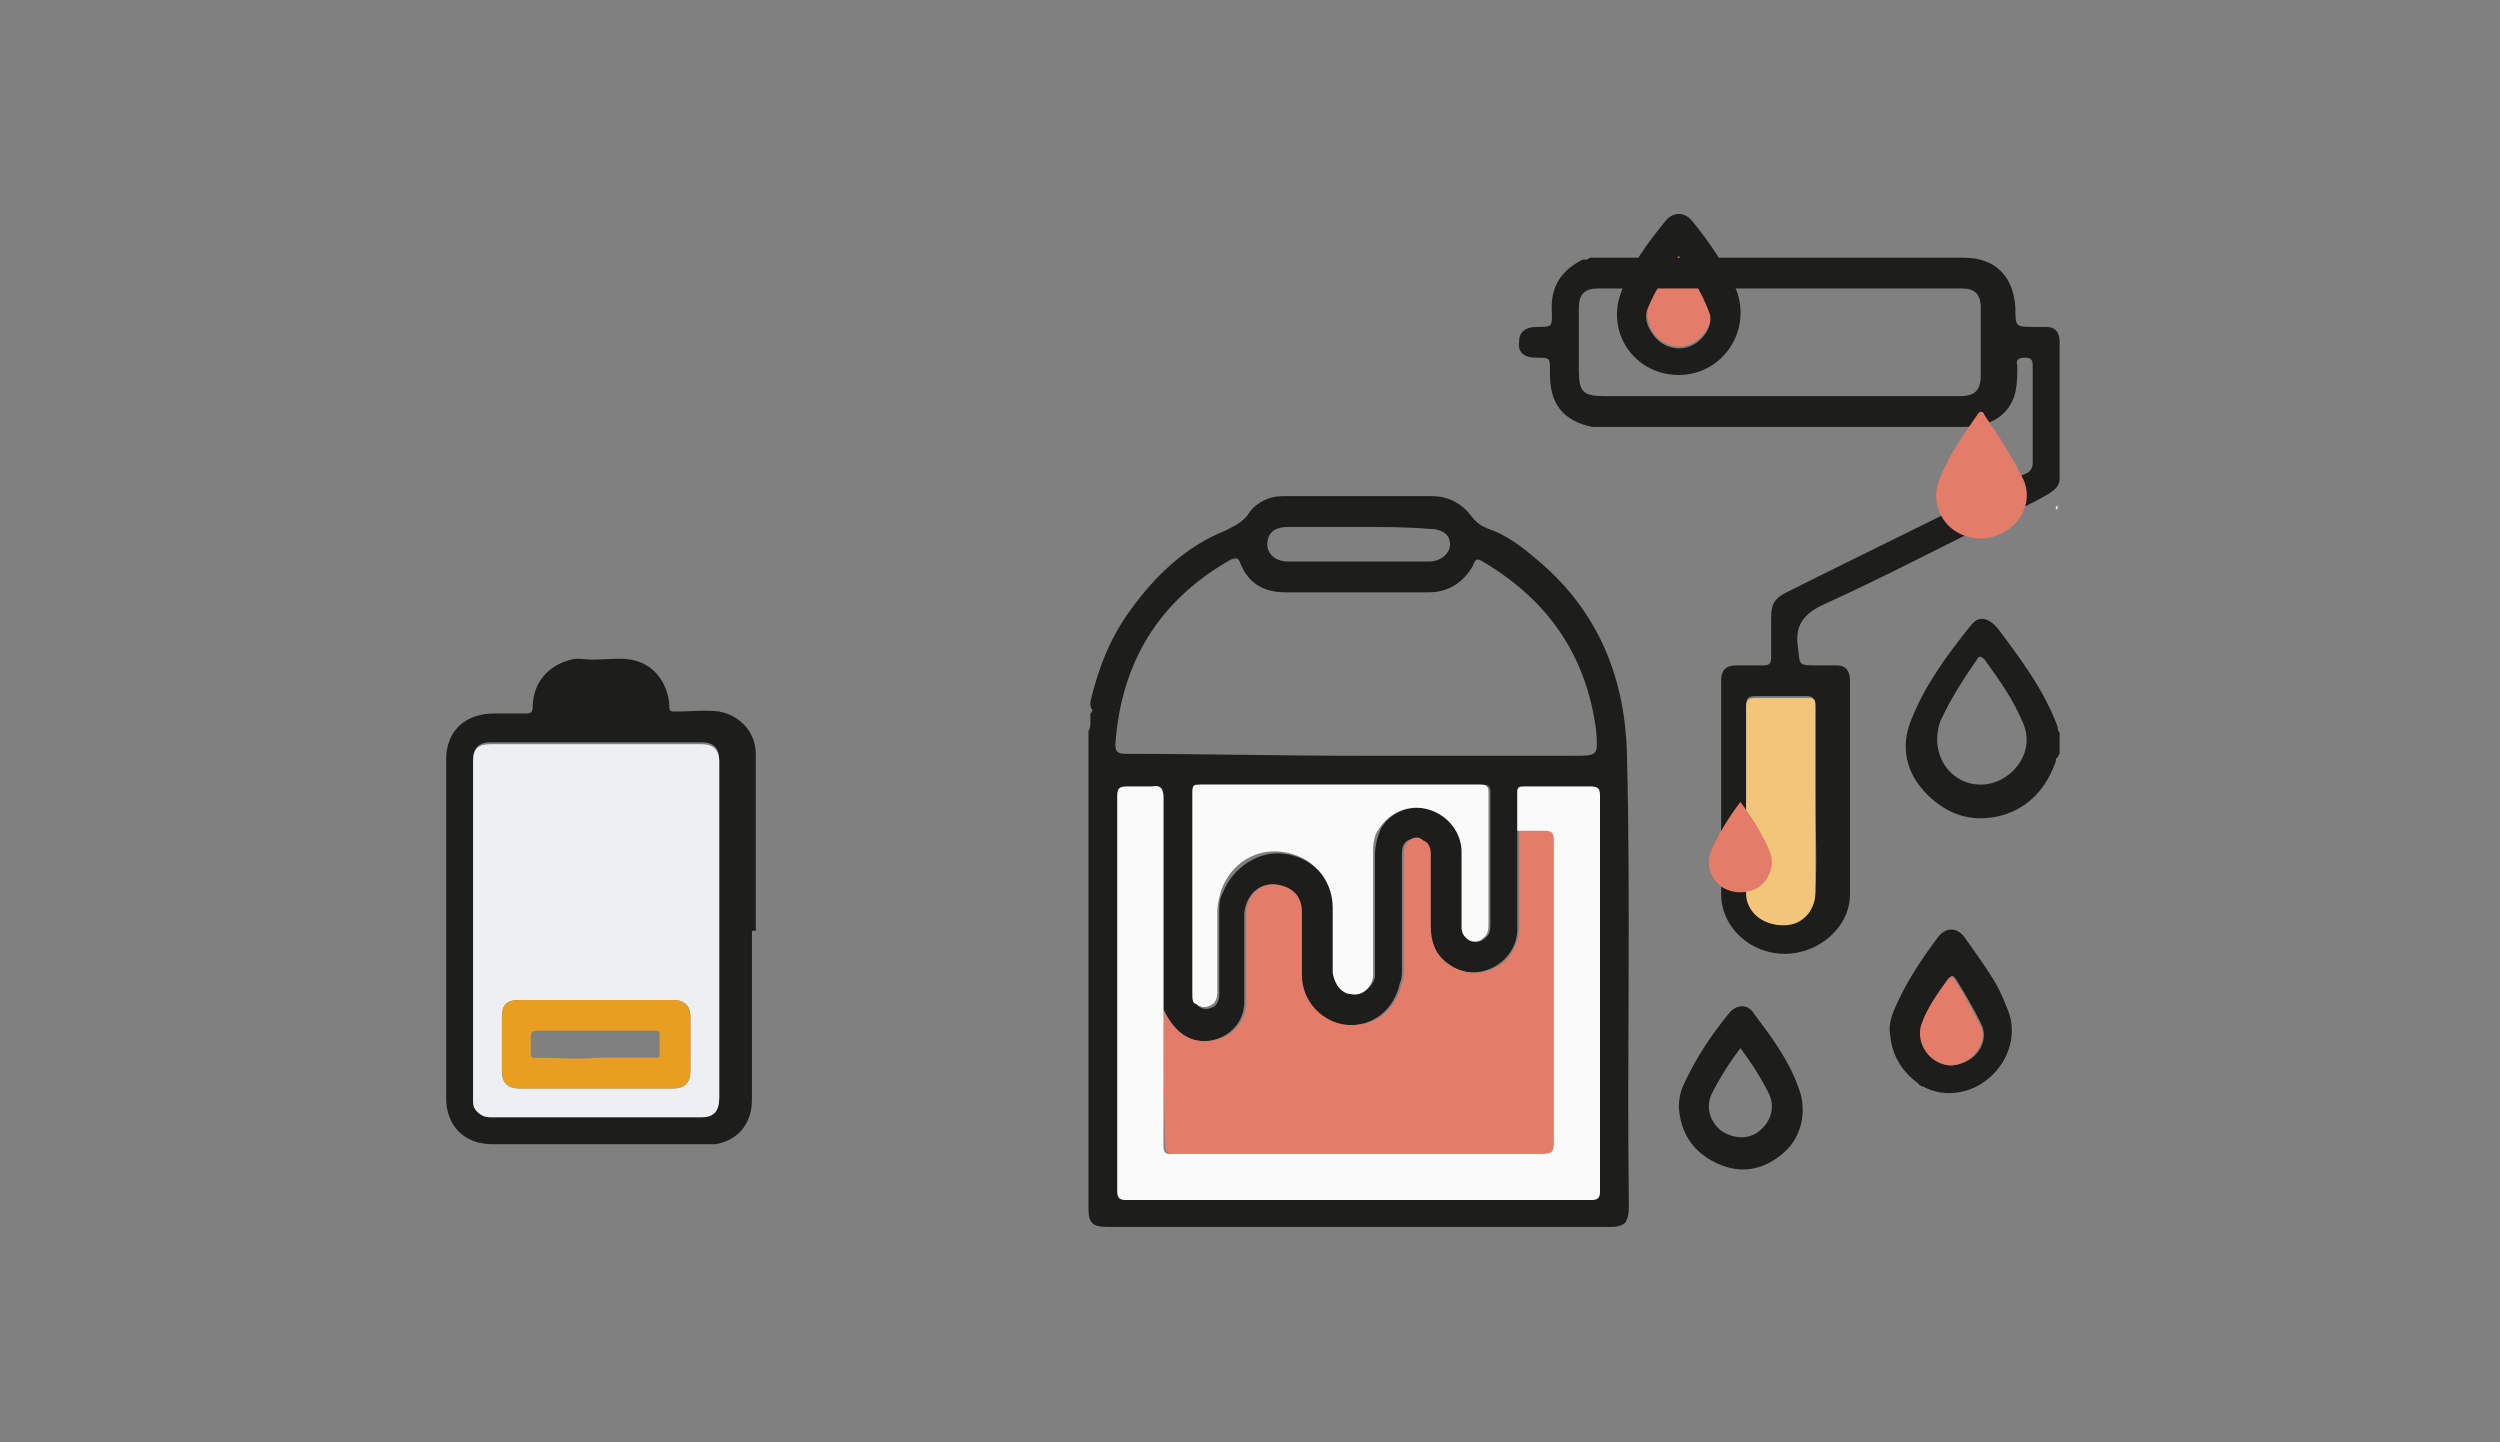 <?xml version="1.0" encoding="utf-8"?>
<!-- Generator: Adobe Illustrator 26.5.0, SVG Export Plug-In . SVG Version: 6.00 Build 0)  -->
<svg version="1.1" id="Capa_1" xmlns="http://www.w3.org/2000/svg" xmlns:xlink="http://www.w3.org/1999/xlink" x="0px" y="0px"
	 viewBox="0 0 130 75" style="enable-background:new 0 0 130 75;" xml:space="preserve">
<rect x="0" y="0" width="130" height="75" fill="#808080" stroke="none"/>
<style type="text/css">
	.st0{fill:#E47C6A;}
	.st1{fill:#1D1D1B;}
	.st2{fill:#EDEFF3;}
	.st3{fill:#E79E21;}
	.st4{fill:#E4E7ED;}
	.st5{fill:#FAFAFB;}
	.st6{fill:#F3C57B;}
</style>
<g>
	<path class="st0" d="M87.3,13.3c0.6,1,1.3,1.8,1.6,2.9c0.2,0.6-0.3,1.4-1,1.7c-0.7,0.3-1.6,0-2-0.7c-0.2-0.4-0.3-0.8-0.2-1.3
		C86.1,15,86.6,14.2,87.3,13.3"/>
	<path class="st1" d="M39.1,48.4c0,2.9,0,5.9,0,8.8c0,1.2-0.7,2.1-1.9,2.3c-0.2,0-0.4,0-0.5,0c-3.7,0-7.4,0-11.1,0
		c-1.5,0-2.4-1-2.4-2.4c0-5.9,0-11.7,0-17.6c0-1.5,1-2.4,2.5-2.4c0.6,0,1.2,0,1.7,0c0.2,0,0.3-0.1,0.3-0.3c0-1.3,0.8-2.2,2-2.5
		c0.4-0.1,0.7,0,1.1,0c0.7,0,1.4-0.1,2,0c1.2,0.2,1.9,1.2,2,2.3c0,0.4,0,0.4,0.4,0.4c0.7,0,1.5-0.1,2.2,0c1.1,0.2,1.9,1.1,1.9,2.2
		c0,2.3,0,4.5,0,6.8V48.4z M24.6,48.3L24.6,48.3c0,2.9,0,5.9,0,8.8c0,0.2,0,0.4,0.2,0.6c0.2,0.2,0.4,0.3,0.7,0.3c3.7,0,7.3,0,11,0
		c0.7,0,0.9-0.3,0.9-1c0-5.8,0-11.6,0-17.5c0-0.6-0.3-0.9-0.9-0.9c-3.7,0-7.3,0-11,0c-0.6,0-0.9,0.3-0.9,0.9V48.3z"/>
	<path class="st2" d="M24.6,48.3v-8.7c0-0.7,0.3-0.9,0.9-0.9c3.7,0,7.3,0,11,0c0.6,0,0.9,0.3,0.9,0.9c0,5.8,0,11.6,0,17.5
		c0,0.7-0.3,1-0.9,1c-3.7,0-7.3,0-11,0c-0.3,0-0.5-0.1-0.7-0.3c-0.2-0.2-0.2-0.4-0.2-0.6C24.6,54.2,24.6,51.3,24.6,48.3z M31,56.6
		c1.3,0,2.7,0,4,0c0.6,0,0.9-0.3,0.9-0.9c0-0.9,0-1.8,0-2.8c0-0.6-0.3-0.9-0.9-0.9c-0.5,0-1.1,0-1.6,0c-2.1,0-4.3,0-6.4,0
		c-0.7,0-0.9,0.3-0.9,0.9c0,0.9,0,1.8,0,2.8c0,0.6,0.3,0.9,0.9,0.9C28.3,56.6,29.7,56.6,31,56.6z"/>
	<path class="st3" d="M31,56.6c-1.3,0-2.7,0-4,0c-0.6,0-0.9-0.3-0.9-0.9c0-0.9,0-1.8,0-2.8c0-0.7,0.3-0.9,0.9-0.9c2.1,0,4.3,0,6.4,0
		c0.5,0,1.1,0,1.6,0c0.6,0,0.9,0.3,0.9,0.9c0,0.9,0,1.9,0,2.8c0,0.6-0.3,0.9-0.9,0.9C33.7,56.6,32.3,56.6,31,56.6 M31,55
		c1,0,2.1,0,3.1,0c0.2,0,0.2,0,0.2-0.2c0-0.3,0-0.7,0-1c0-0.2-0.1-0.2-0.2-0.2c-0.5,0-1,0-1.5,0c-1.6,0-3.2,0-4.7,0
		c-0.2,0-0.3,0.1-0.3,0.3c0,0.3,0,0.6,0,0.9c0,0.2,0.1,0.2,0.2,0.2C28.9,55,30,55.1,31,55z"/>
	<path class="st1" d="M56.7,36.5c0.4-1.7,1-3.3,2.1-4.8c1.3-1.8,2.9-3.3,4.9-4.1c0.6-0.3,1-0.5,1.3-1c0.4-0.5,1-0.8,1.7-0.8
		c2.6,0,5.2,0,7.8,0c0.7,0,1.4,0.3,1.9,0.9c0.3,0.4,0.5,0.6,1,0.8c0.9,0.3,1.7,0.9,2.4,1.5c3.2,2.6,4.7,6.1,4.8,10.2
		c0.2,7.8,0,15.6,0.1,23.4c0,0.4,0,0.7-0.2,1c-0.3,0.2-0.5,0.2-0.8,0.2c-8.7,0-17.4,0-26.1,0c-0.8,0-1-0.2-1-1c0-8,0-16,0-23.9
		c0-0.3,0-0.6,0-0.9c0.1-0.1,0.1-0.3,0.1-0.5c0-0.1,0-0.3,0-0.4c0.1-0.1,0.1-0.1,0.1-0.2C56.7,36.8,56.7,36.7,56.7,36.5 M60.5,52.5
		c0-0.3,0-0.7,0-1c0-3.3,0-6.7,0-10c0-0.5-0.1-0.7-0.6-0.6c-0.4,0-0.9,0-1.3,0c-0.4,0-0.5,0.1-0.5,0.5c0,6.8,0,13.7,0,20.5
		c0,0.4,0.1,0.5,0.5,0.5c8.1,0,16.1,0,24.1,0c0.4,0,0.5-0.1,0.5-0.5c0-2.4,0-4.8,0-7.2c0-4.4,0-8.8,0-13.3c0-0.4-0.1-0.5-0.5-0.5
		c-1.1,0-2.3,0-3.4,0c-0.2,0-0.4,0-0.4,0.3c0,0.7,0,1.3,0,2c0,1.7,0,3.4,0,5.1c0,1.7-1.9,2.8-3.4,2c-0.9-0.5-1.2-1.3-1.2-2.2
		c0-1.2,0-2.4,0-3.7c0-0.3-0.1-0.5-0.4-0.7c-0.3-0.1-0.5-0.1-0.7,0c-0.3,0.2-0.3,0.5-0.3,0.8c0,2,0,3.9,0,5.9c0,0.2,0,0.5-0.1,0.7
		c-0.3,1.4-1.4,2.3-2.8,2.2c-1.3-0.1-2.4-1.2-2.4-2.6c0-1.1,0-2.2,0-3.3c0-0.6-0.3-1.1-0.9-1.3c-1-0.4-1.9,0.3-2,1.4
		c0,1.5,0,3,0,4.6c0,1-0.7,1.8-1.7,2C61.9,54.3,61.1,53.7,60.5,52.5z M70.6,39.3c3.7,0,7.5,0,11.2,0c1.3,0,1.3,0,1.2-1.3
		c-0.5-3.9-2.5-6.8-5.9-8.8c-0.3-0.2-0.4-0.1-0.5,0.2c-0.5,0.9-1.3,1.4-2.3,1.4c-2.5,0-5,0-7.5,0c-1.1,0-1.9-0.5-2.3-1.5
		C64.4,29,64.3,29,64,29.1c-3.7,2.1-5.7,5.3-6,9.6c0,0.4,0.1,0.5,0.6,0.5C62.6,39.2,66.6,39.3,70.6,39.3z M69.7,40.8
		c-2.4,0-4.8,0-7.2,0c-0.3,0-0.5,0.1-0.4,0.4c0,0.6,0,1.2,0,1.8c0,2.9,0,5.7,0,8.6c0,0.3,0,0.5,0.2,0.7c0.2,0.2,0.5,0.2,0.7,0.1
		c0.3-0.1,0.4-0.4,0.4-0.7c0-1.4,0-2.8,0-4.2c0-0.4,0-0.8,0.2-1.1c0.5-1.3,1.9-2.2,3.2-2c1.5,0.2,2.6,1.4,2.6,2.9c0,1.1,0,2.2,0,3.4
		c0,0.6,0.4,1,1,1c0.5,0,1-0.4,1.1-0.9c0-0.2,0-0.3,0-0.5c0-1.9,0-3.9,0-5.8c0-0.5,0.1-0.9,0.3-1.4c0.5-0.9,1.6-1.3,2.6-1
		c0.9,0.3,1.6,1.1,1.7,2.2c0,1.3,0,2.6,0,3.9c0,0.3,0.1,0.6,0.4,0.7c0.3,0.1,0.5,0.1,0.7-0.1c0.3-0.2,0.3-0.5,0.3-0.8
		c0-2.3,0-4.5,0-6.8c0-0.4-0.2-0.4-0.5-0.4C74.5,40.8,72.1,40.8,69.7,40.8z M70.6,27.4c-1.2,0-2.4,0-3.6,0c-0.7,0-1.1,0.3-1.1,0.9
		c0,0.5,0.4,0.9,1.1,0.9c2.5,0,4.9,0,7.3,0c0.6,0,1.1-0.4,1.1-0.9c0-0.5-0.4-0.8-1.1-0.8C73.1,27.4,71.8,27.4,70.6,27.4z"/>
	<path class="st1" d="M82.8,22.2c-1.5-0.3-2.2-1.2-2.2-2.7c0-0.1,0-0.1,0-0.2c0-0.7,0-0.7-0.7-0.7c-0.7,0-1-0.3-0.9-0.9
		c0-0.4,0.3-0.7,0.9-0.7c0.8,0,0.8,0,0.8-0.7c-0.1-1.3,0.4-2.2,1.6-2.8c0.1,0,0.1,0,0.2,0l0.2-0.1c3.6,0,7.2,0,10.8,0
		c2.9,0,5.8,0,8.6,0c1.7,0,2.6,1,2.7,2.6c0,1,0,1,1,1c0.2,0,0.4,0,0.6,0c0.5,0,0.7,0.3,0.7,0.8c0,2.4,0,4.7,0,7.1
		c0,0.4-0.3,0.6-0.6,0.8c-0.7,0.4-1.5,0.8-2.2,1.1c-3.1,1.5-6.3,3.2-9.4,4.6c-1.1,0.5-1.6,1.1-1.4,2.3c0.1,0.9,0,0.9,1,0.9
		c0.3,0,0.7,0,1,0c0.5,0,0.7,0.3,0.7,0.8c0,3.7,0,7.4,0,11.1c0,1.7-1.6,3.1-3.4,3.1c-1.8,0-3.3-1.4-3.3-3.1c0-2.9,0-5.9,0-8.8
		c0-0.7,0-1.5,0-2.3c0-0.6,0.3-0.8,0.8-0.8c0.5,0,0.9,0,1.4,0c0.3,0,0.4-0.1,0.4-0.4c0-0.7,0-1.4,0-2.1c0-0.7,0.2-1,0.8-1.3
		c3.4-1.7,6.7-3.3,10.1-5c0.2-0.1,0.3-0.2,0.5-0.3c0.6-0.3,1.2-0.6,1.9-0.9c0.2-0.1,0.3-0.3,0.3-0.5c0-1.7,0-3.4,0-5.1
		c0-0.3-0.1-0.4-0.4-0.4c-0.3,0-0.5,0.1-0.4,0.4c0,0.5,0,0.9-0.1,1.4c-0.3,1.2-1.3,1.8-2.7,1.8C95.5,22.2,89.2,22.2,82.8,22.2
		 M92.5,20.6c3.1,0,6.3,0,9.4,0c0.8,0,1.1-0.3,1.1-1.1c0-1.2,0-2.3,0-3.5c0-0.7-0.3-1-1-1c-6.3,0-12.6,0-18.9,0c-0.7,0-1,0.3-1,1
		c0,1.1,0,2.2,0,3.2c0,1.2,0.2,1.4,1.4,1.4C86.5,20.6,89.5,20.6,92.5,20.6z M94.4,41.5L94.4,41.5c0-1.6,0-3.2,0-4.8
		c0-0.3-0.1-0.5-0.4-0.5c-0.9,0-1.8,0-2.7,0c-0.4,0-0.5,0.1-0.5,0.5c0,3.2,0,6.3,0,9.5c0,0.2,0,0.5,0.1,0.7c0.3,0.8,1.1,1.3,2.1,1.1
		c0.8-0.1,1.4-0.8,1.4-1.7C94.5,44.8,94.4,43.1,94.4,41.5z"/>
	<path class="st1" d="M106.9,39.6c-0.5,1.4-1.4,2.4-2.8,2.8c-1.5,0.4-2.8,0-3.9-1.1c-1.1-1.1-1.4-2.5-0.8-3.9
		c0.7-1.8,1.9-3.4,3.1-4.9c0.4-0.5,0.9-0.4,1.4,0.2c1.2,1.6,2.4,3.2,3.1,5.1c0,0.1,0,0.2,0.1,0.3l0,0.1c0,0.3,0,0.6,0,1
		c-0.1,0.1-0.1,0.2-0.1,0.2C106.9,39.4,106.9,39.5,106.9,39.6 M103,40.8c1.5,0,2.9-1.6,2.2-3.2c-0.5-1.2-1.2-2.2-2-3.3
		c-0.2-0.2-0.3-0.2-0.4,0c-0.7,1-1.4,2.1-1.9,3.2C100.3,39.2,101.4,40.8,103,40.8z"/>
	<path class="st1" d="M99.7,56.3c-0.8-0.6-1.3-1.4-1.4-2.4c-0.1-0.5,0-0.9,0.2-1.4c0.6-1.4,1.4-2.6,2.3-3.8c0.4-0.5,1-0.5,1.4,0.1
		c0.5,0.7,1,1.4,1.5,2.2c0.3,0.5,0.5,1,0.7,1.5c0.5,1.2,0.1,2.6-0.9,3.5c-1,0.9-2.4,1.1-3.5,0.5C99.9,56.5,99.8,56.4,99.7,56.3
		 M101.5,55.4c1.3-0.1,2-1.3,1.5-2.2c-0.4-0.8-0.8-1.5-1.3-2.3c-0.1-0.1-0.2-0.3-0.3,0c-0.5,0.8-1.1,1.5-1.4,2.4
		C99.6,54.3,100.4,55.4,101.5,55.4z"/>
	<path class="st4" d="M106.9,26.5c0-0.1,0-0.2,0.1-0.2C107,26.4,107,26.5,106.9,26.5"/>
	<path class="st4" d="M107,25.3l0-0.1L107,25.3z"/>
	<path class="st1" d="M87.3,19.5c-2.3,0-3.8-2.2-3-4.3c0.5-1.4,1.4-2.6,2.3-3.7c0.4-0.5,1-0.5,1.4,0c0.9,1.1,1.7,2.3,2.3,3.6
		C91.1,17.3,89.5,19.5,87.3,19.5 M87.3,13.3c-0.6,0.9-1.2,1.7-1.6,2.7c-0.2,0.4-0.1,0.9,0.2,1.3c0.4,0.7,1.3,1,2,0.7
		c0.7-0.3,1.2-1.1,1-1.7C88.5,15.2,87.9,14.3,87.3,13.3z"/>
	<path class="st1" d="M87.3,57.6c0-0.5,0.1-0.9,0.3-1.3c0.6-1.3,1.4-2.5,2.3-3.6c0.4-0.5,1-0.5,1.3,0c0.9,1.2,1.8,2.4,2.3,3.8
		c0.5,1.2,0.2,2.6-0.7,3.4c-1,0.9-2.2,1.2-3.5,0.6C88,59.9,87.4,58.9,87.3,57.6 M90.5,54.5c-0.6,0.8-1.1,1.6-1.5,2.4
		c-0.3,0.7-0.1,1.4,0.5,1.9c0.6,0.4,1.4,0.5,2,0c0.6-0.5,0.8-1.2,0.5-1.9C91.6,56.1,91.1,55.3,90.5,54.5z"/>
	<path class="st0" d="M60.5,52.5c0.6,1.3,1.5,1.8,2.6,1.6c1-0.2,1.7-1,1.7-2c0-1.5,0-3,0-4.6c0-1.1,1-1.8,2-1.4
		c0.6,0.2,0.9,0.7,0.9,1.3c0,1.1,0,2.2,0,3.3c0,1.4,1.1,2.5,2.4,2.6c1.4,0.1,2.5-0.8,2.8-2.2c0.1-0.2,0.1-0.5,0.1-0.7
		c0-2,0-3.9,0-5.9c0-0.3,0-0.6,0.3-0.8c0.2-0.2,0.5-0.2,0.7,0c0.3,0.1,0.4,0.4,0.4,0.7c0,1.2,0,2.4,0,3.7c0,1,0.3,1.7,1.2,2.2
		c1.5,0.8,3.3-0.2,3.4-2c0-1.7,0-3.4,0-5.1c0.5,0,0.9,0,1.4,0c0.4,0,0.5,0.1,0.5,0.5c0,2.4,0,4.7,0,7.1c0,2.9,0,5.7,0,8.6
		c0,0.5-0.1,0.6-0.6,0.6c-0.6,0-1.2,0-1.8,0c-5.8,0-11.5,0-17.3,0c-0.3,0-0.6,0.1-0.6-0.4C60.5,57.2,60.5,54.8,60.5,52.5"/>
	<path class="st5" d="M60.5,52.5c0,2.4,0,4.7,0,7.1c0,0.5,0.3,0.4,0.6,0.4c5.8,0,11.5,0,17.3,0c0.6,0,1.2,0,1.8,0
		c0.5,0,0.6-0.1,0.6-0.6c0-2.9,0-5.7,0-8.6c0-2.4,0-4.7,0-7.1c0-0.4-0.1-0.5-0.5-0.5c-0.5,0-0.9,0-1.4,0c0-0.7,0-1.3,0-2
		c0-0.3,0.1-0.3,0.4-0.3c1.1,0,2.3,0,3.4,0c0.4,0,0.5,0.1,0.5,0.5c0,4.4,0,8.8,0,13.3c0,2.4,0,4.8,0,7.2c0,0.4-0.1,0.5-0.5,0.5
		c-8,0-16.1,0-24.1,0c-0.4,0-0.5-0.1-0.5-0.5c0-6.8,0-13.7,0-20.5c0-0.4,0.1-0.5,0.5-0.5c0.4,0,0.9,0,1.3,0c0.5-0.1,0.6,0.2,0.6,0.6
		c0,3.3,0,6.7,0,10C60.5,51.8,60.5,52.1,60.5,52.5"/>
	<path class="st5" d="M69.7,40.8c2.4,0,4.8,0,7.2,0c0.3,0,0.5,0,0.5,0.4c0,2.3,0,4.5,0,6.8c0,0.3,0,0.6-0.3,0.8
		c-0.2,0.2-0.5,0.2-0.7,0.1c-0.3-0.2-0.4-0.4-0.4-0.7c0-1.3,0-2.6,0-3.9c0-1-0.7-1.9-1.7-2.2c-1-0.3-2,0.1-2.6,1
		c-0.3,0.4-0.3,0.9-0.3,1.4c0,1.9,0,3.9,0,5.8c0,0.2,0,0.4,0,0.5c-0.1,0.6-0.6,1-1.1,0.9c-0.5,0-0.9-0.5-1-1.1c0-1.1,0-2.2,0-3.4
		c0-1.5-1.1-2.7-2.6-2.9c-1.4-0.2-2.7,0.6-3.2,2c-0.1,0.4-0.2,0.7-0.2,1.1c0,1.4,0,2.8,0,4.2c0,0.3-0.1,0.6-0.4,0.7
		c-0.2,0.1-0.5,0.1-0.7-0.1C62,52.2,62,51.9,62,51.6c0-2.9,0-5.7,0-8.6c0-0.6,0-1.2,0-1.8c0-0.4,0.1-0.4,0.4-0.4
		C64.9,40.8,67.3,40.8,69.7,40.8"/>
	<path class="st6" d="M94.4,41.5c0,1.6,0,3.3,0,4.9c0,0.9-0.6,1.6-1.4,1.7c-0.9,0.1-1.8-0.3-2.1-1.1c-0.1-0.2-0.1-0.5-0.1-0.7
		c0-3.2,0-6.3,0-9.5c0-0.4,0.1-0.5,0.5-0.5c0.9,0,1.8,0,2.7,0c0.4,0,0.4,0.1,0.4,0.5C94.4,38.3,94.4,39.9,94.4,41.5z"/>
	<path class="st0" d="M103,28c-1.7,0-2.8-1.6-2.1-3.2c0.5-1.2,1.2-2.2,1.9-3.2c0.1-0.2,0.3-0.3,0.4,0c0.7,1,1.4,2.1,2,3.3
		C105.9,26.4,104.6,28,103,28"/>
	<path class="st0" d="M101.5,55.4c-1.1,0-1.9-1.1-1.6-2.1c0.3-0.9,0.9-1.7,1.4-2.4c0.2-0.2,0.2-0.1,0.3,0c0.5,0.7,0.9,1.5,1.3,2.3
		C103.5,54,102.7,55.3,101.5,55.4"/>
	<path class="st0" d="M90.5,41.7c0.6,0.8,1.1,1.6,1.5,2.5c0.3,0.7,0.1,1.4-0.5,1.9c-0.6,0.4-1.4,0.4-2,0c-0.6-0.5-0.8-1.2-0.5-1.9
		C89.4,43.3,89.9,42.5,90.5,41.7"/>
</g>
</svg>
